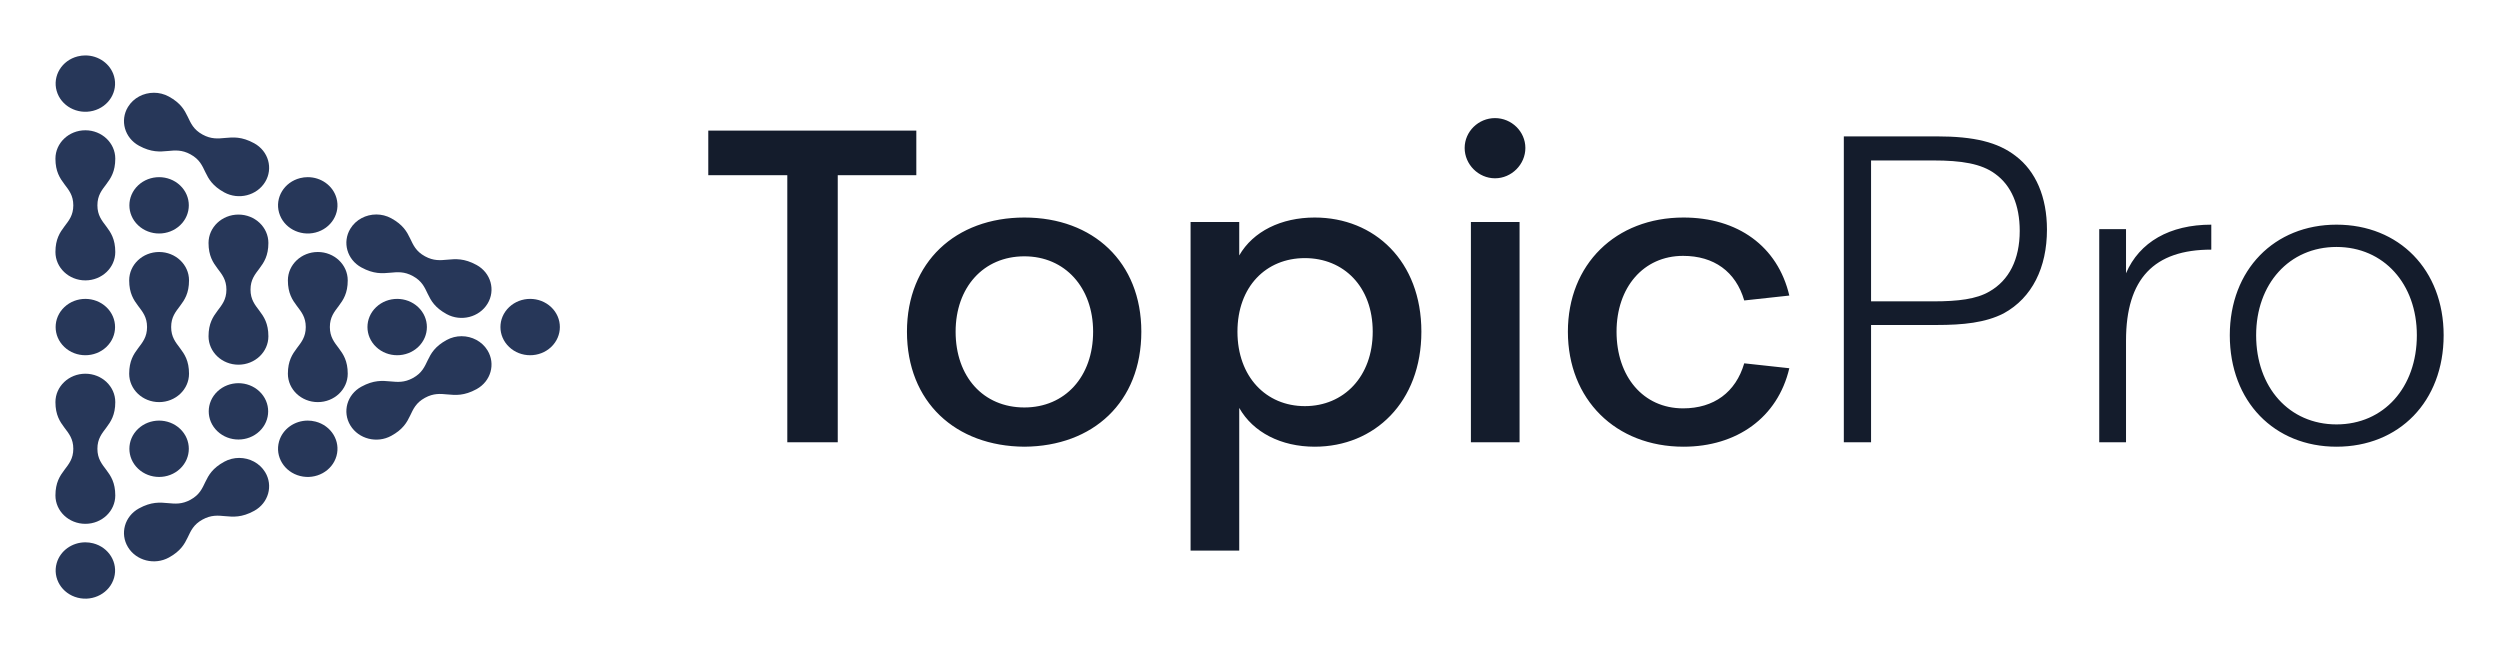 <svg width="451" height="118" viewBox="0 0 451 118" fill="none" xmlns="http://www.w3.org/2000/svg">
<path d="M127.774 23.558V31.601H142.029V79.781H151.13V31.601H165.304V23.558H127.774ZM184.796 80.585C197.198 80.505 205.896 72.542 205.896 59.833C205.896 47.285 197.198 39.242 184.796 39.242C172.393 39.242 163.615 47.285 163.615 59.833C163.615 72.542 172.393 80.505 184.796 80.585ZM184.796 73.507C177.386 73.507 172.393 67.957 172.393 59.833C172.393 51.87 177.386 46.24 184.796 46.24C192.125 46.24 197.198 51.87 197.198 59.833C197.198 67.957 192.125 73.507 184.796 73.507ZM237.169 39.242C231.129 39.242 226.055 41.736 223.558 46.079V40.046H214.78V99.326H223.558V73.587C226.055 78.011 231.129 80.585 237.169 80.585C247.961 80.585 256.417 72.542 256.417 59.833C256.417 47.125 247.961 39.242 237.169 39.242ZM235.397 73.266C228.391 73.266 223.236 67.957 223.236 59.833C223.236 51.709 228.391 46.562 235.397 46.562C242.404 46.562 247.639 51.709 247.639 59.833C247.639 67.957 242.404 73.266 235.397 73.266ZM269.7 32.164C272.68 32.164 275.177 29.671 275.177 26.694C275.177 23.718 272.68 21.305 269.7 21.305C266.72 21.305 264.224 23.718 264.224 26.694C264.224 29.671 266.72 32.164 269.7 32.164ZM274.13 79.781V40.046H265.351V79.781H274.13ZM303.706 80.585C313.29 80.585 320.699 75.357 322.793 66.429L314.659 65.544C313.129 70.772 309.182 73.668 303.625 73.668C296.458 73.668 291.625 67.957 291.625 59.833C291.625 51.87 296.458 46.159 303.625 46.159C309.182 46.159 313.129 48.975 314.659 54.203L322.793 53.318C320.699 44.39 313.451 39.242 303.706 39.242C291.464 39.242 282.847 47.688 282.847 59.833C282.847 72.059 291.464 80.585 303.706 80.585ZM363.633 28.142C360.411 25.649 356.143 24.603 349.378 24.603H332.626V79.781H337.539V58.627H349.378C354.13 58.627 358.156 58.224 361.458 56.535C366.613 53.72 369.271 48.251 369.271 41.414C369.271 35.542 367.257 30.877 363.633 28.142ZM358.881 52.594C356.546 53.962 353.244 54.364 348.814 54.364H337.539V28.947H348.814C353.807 28.947 357.432 29.51 359.928 31.36C362.828 33.451 364.358 36.99 364.358 41.655C364.358 46.803 362.425 50.583 358.881 52.594ZM383.534 41.333H378.702V79.781H383.534V61.442C383.534 50.261 388.608 45.033 398.917 45.033V40.529C391.427 40.529 385.95 43.666 383.534 49.296V41.333ZM421.504 80.585C432.779 80.585 440.833 72.461 440.833 60.477C440.833 48.653 432.779 40.529 421.504 40.529C410.309 40.529 402.255 48.653 402.255 60.477C402.255 72.461 410.309 80.585 421.504 80.585ZM421.504 76.563C412.967 76.563 407.007 69.887 407.007 60.477C407.007 51.227 412.967 44.551 421.504 44.551C430.041 44.551 436 51.227 436 60.477C436 69.887 430.041 76.563 421.504 76.563Z" fill="#141C2C"/>
<path d="M14.01 10.174C11.151 10.901 9.454 13.687 10.22 16.398C10.986 19.109 13.926 20.718 16.785 19.992C19.645 19.265 21.342 16.479 20.576 13.768C19.934 11.497 17.768 10 15.401 10C14.942 10 14.475 10.056 14.01 10.174Z" fill="#273759"/>
<path d="M10.223 101.602C9.457 104.313 11.155 107.1 14.014 107.826C16.874 108.551 19.813 106.943 20.579 104.232C21.346 101.522 19.648 98.735 16.789 98.009C16.324 97.891 15.857 97.835 15.398 97.835C13.031 97.835 10.865 99.332 10.223 101.602Z" fill="#273759"/>
<path d="M10 72.536C10 77.18 13.224 77.35 13.224 80.959C13.224 84.567 10.001 84.737 10 89.381C10 92.207 12.417 94.498 15.399 94.498C18.38 94.499 20.796 92.208 20.796 89.381C20.796 84.737 17.572 84.567 17.573 80.958C17.572 77.35 20.797 77.18 20.797 72.536C20.797 69.711 18.379 67.419 15.398 67.419C12.417 67.419 10 69.711 10 72.536Z" fill="#273759"/>
<path d="M10 28.619C10 33.264 13.224 33.435 13.224 37.043C13.224 40.651 10.001 40.821 10 45.464C10 48.291 12.417 50.582 15.399 50.582C18.38 50.582 20.796 48.291 20.796 45.465C20.796 40.821 17.572 40.65 17.573 37.043C17.572 33.434 20.797 33.264 20.797 28.62C20.797 25.794 18.379 23.503 15.398 23.502C12.417 23.503 10 25.794 10 28.619Z" fill="#273759"/>
<path d="M11.607 55.407C9.514 57.392 9.514 60.609 11.607 62.594C13.7 64.578 17.094 64.578 19.188 62.594C21.281 60.609 21.281 57.392 19.188 55.407C18.142 54.415 16.77 53.919 15.398 53.919C14.026 53.919 12.654 54.415 11.607 55.407" fill="#273759"/>
<path d="M40.453 83.296C36.21 85.617 37.666 88.35 34.37 90.152C32.814 91.004 31.599 90.883 30.303 90.763C28.854 90.627 27.304 90.492 25.064 91.718C22.483 93.131 21.598 96.26 23.089 98.708C24.579 101.156 27.88 101.994 30.462 100.581C34.705 98.26 33.249 95.527 36.545 93.724C38.1 92.872 39.315 92.993 40.611 93.114C42.061 93.25 43.611 93.385 45.851 92.159C48.433 90.745 49.318 87.616 47.827 85.168C46.827 83.527 45.012 82.609 43.147 82.609C42.231 82.609 41.303 82.83 40.453 83.296Z" fill="#273759"/>
<path d="M80.574 61.337C76.331 63.659 77.787 66.391 74.491 68.195C72.935 69.047 71.72 68.925 70.424 68.804C68.975 68.669 67.425 68.534 65.186 69.76C62.603 71.173 61.718 74.302 63.209 76.75C64.7 79.198 68.001 80.037 70.583 78.623C74.826 76.302 73.369 73.569 76.665 71.765C78.221 70.914 79.436 71.035 80.732 71.156C82.182 71.291 83.732 71.428 85.972 70.201C88.553 68.787 89.438 65.658 87.948 63.21C86.947 61.569 85.133 60.651 83.267 60.65C82.351 60.65 81.424 60.872 80.574 61.337Z" fill="#273759"/>
<path d="M50.341 79.643C49.575 82.354 51.273 85.141 54.133 85.867C56.992 86.594 59.931 84.985 60.698 82.274C61.465 79.563 59.767 76.776 56.907 76.05C56.442 75.932 55.976 75.875 55.516 75.875C53.15 75.876 50.984 77.374 50.341 79.643Z" fill="#273759"/>
<path d="M91.85 55.407C89.756 57.392 89.756 60.609 91.849 62.594C93.942 64.578 97.337 64.578 99.431 62.594C101.523 60.609 101.523 57.391 99.431 55.407C98.383 54.415 97.011 53.919 95.64 53.919C94.268 53.919 92.896 54.415 91.85 55.407Z" fill="#273759"/>
<path d="M63.209 41.251C61.718 43.699 62.603 46.828 65.184 48.241C67.424 49.467 68.975 49.332 70.424 49.197C71.72 49.076 72.936 48.955 74.492 49.806C77.787 51.61 76.331 54.342 80.574 56.664C83.155 58.077 86.456 57.238 87.948 54.791C89.439 52.343 88.554 49.214 85.972 47.8C83.732 46.574 82.182 46.71 80.732 46.845C79.437 46.967 78.221 47.088 76.665 46.236C73.37 44.432 74.826 41.7 70.583 39.378C69.733 38.913 68.805 38.691 67.889 38.691C66.024 38.691 64.209 39.609 63.209 41.251Z" fill="#273759"/>
<path d="M23.088 19.293C21.598 21.741 22.483 24.87 25.065 26.284C27.304 27.51 28.854 27.374 30.304 27.239C31.6 27.117 32.815 26.996 34.371 27.848C37.667 29.652 36.211 32.384 40.453 34.706C43.035 36.119 46.336 35.28 47.827 32.833C49.318 30.385 48.433 27.255 45.852 25.842C43.611 24.616 42.061 24.752 40.612 24.887C39.316 25.009 38.1 25.13 36.545 24.278C33.249 22.474 34.705 19.742 30.463 17.42C29.613 16.955 28.685 16.733 27.769 16.733C25.903 16.733 24.088 17.651 23.088 19.293Z" fill="#273759"/>
<path d="M54.133 32.133C51.272 32.86 49.575 35.646 50.341 38.357C51.108 41.068 54.047 42.677 56.907 41.95C59.767 41.224 61.464 38.437 60.698 35.727C60.056 33.456 57.89 31.959 55.523 31.959C55.064 31.959 54.597 32.015 54.133 32.133Z" fill="#273759"/>
<path d="M23.304 50.578C23.305 55.222 26.529 55.392 26.528 59.001C26.528 62.608 23.305 62.779 23.304 67.423C23.305 70.249 25.721 72.54 28.703 72.54C31.684 72.54 34.1 70.249 34.1 67.423C34.1 62.779 30.876 62.609 30.877 59.001C30.877 55.392 34.101 55.222 34.101 50.578C34.101 47.752 31.684 45.461 28.703 45.461C25.721 45.461 23.304 47.752 23.304 50.578Z" fill="#273759"/>
<path d="M24.911 33.448C22.818 35.433 22.818 38.651 24.911 40.635C27.005 42.62 30.399 42.62 32.493 40.635C34.586 38.651 34.586 35.433 32.492 33.448C31.445 32.456 30.074 31.96 28.702 31.96C27.33 31.96 25.958 32.456 24.911 33.448Z" fill="#273759"/>
<path d="M37.62 43.827C37.62 48.471 40.845 48.641 40.845 52.25C40.845 55.858 37.62 56.028 37.62 60.672C37.621 63.498 40.038 65.79 43.019 65.79C46 65.789 48.417 63.498 48.417 60.672C48.417 56.028 45.193 55.858 45.194 52.249C45.194 48.641 48.416 48.471 48.417 43.828C48.417 41.001 46 38.71 43.019 38.71C40.037 38.71 37.62 41.001 37.62 43.827Z" fill="#273759"/>
<path d="M39.226 70.615C37.133 72.6 37.133 75.817 39.226 77.802C41.319 79.787 44.714 79.787 46.807 77.802C48.901 75.817 48.901 72.6 46.807 70.615C45.76 69.623 44.389 69.126 43.017 69.126C41.644 69.126 40.273 69.623 39.226 70.615Z" fill="#273759"/>
<path d="M67.861 55.407C65.767 57.392 65.767 60.609 67.861 62.594C69.954 64.578 73.348 64.578 75.442 62.594C77.535 60.609 77.535 57.392 75.442 55.407C74.394 54.415 73.022 53.919 71.65 53.919C70.279 53.919 68.907 54.415 67.861 55.407Z" fill="#273759"/>
<path d="M51.935 50.578C51.935 55.222 55.16 55.392 55.16 59.001C55.16 62.608 51.936 62.779 51.935 67.423C51.935 70.249 54.353 72.54 57.334 72.54C60.315 72.54 62.732 70.249 62.732 67.423C62.733 62.779 59.508 62.609 59.508 59.001C59.508 55.392 62.733 55.222 62.732 50.578C62.732 47.752 60.315 45.461 57.334 45.461C54.353 45.461 51.935 47.752 51.935 50.578Z" fill="#273759"/>
<path d="M24.911 77.365C22.818 79.35 22.818 82.567 24.911 84.552C27.005 86.537 30.399 86.537 32.493 84.552C34.586 82.567 34.586 79.349 32.492 77.365C31.445 76.372 30.074 75.876 28.702 75.876C27.33 75.876 25.958 76.372 24.911 77.365Z" fill="#273759"/>
</svg>
